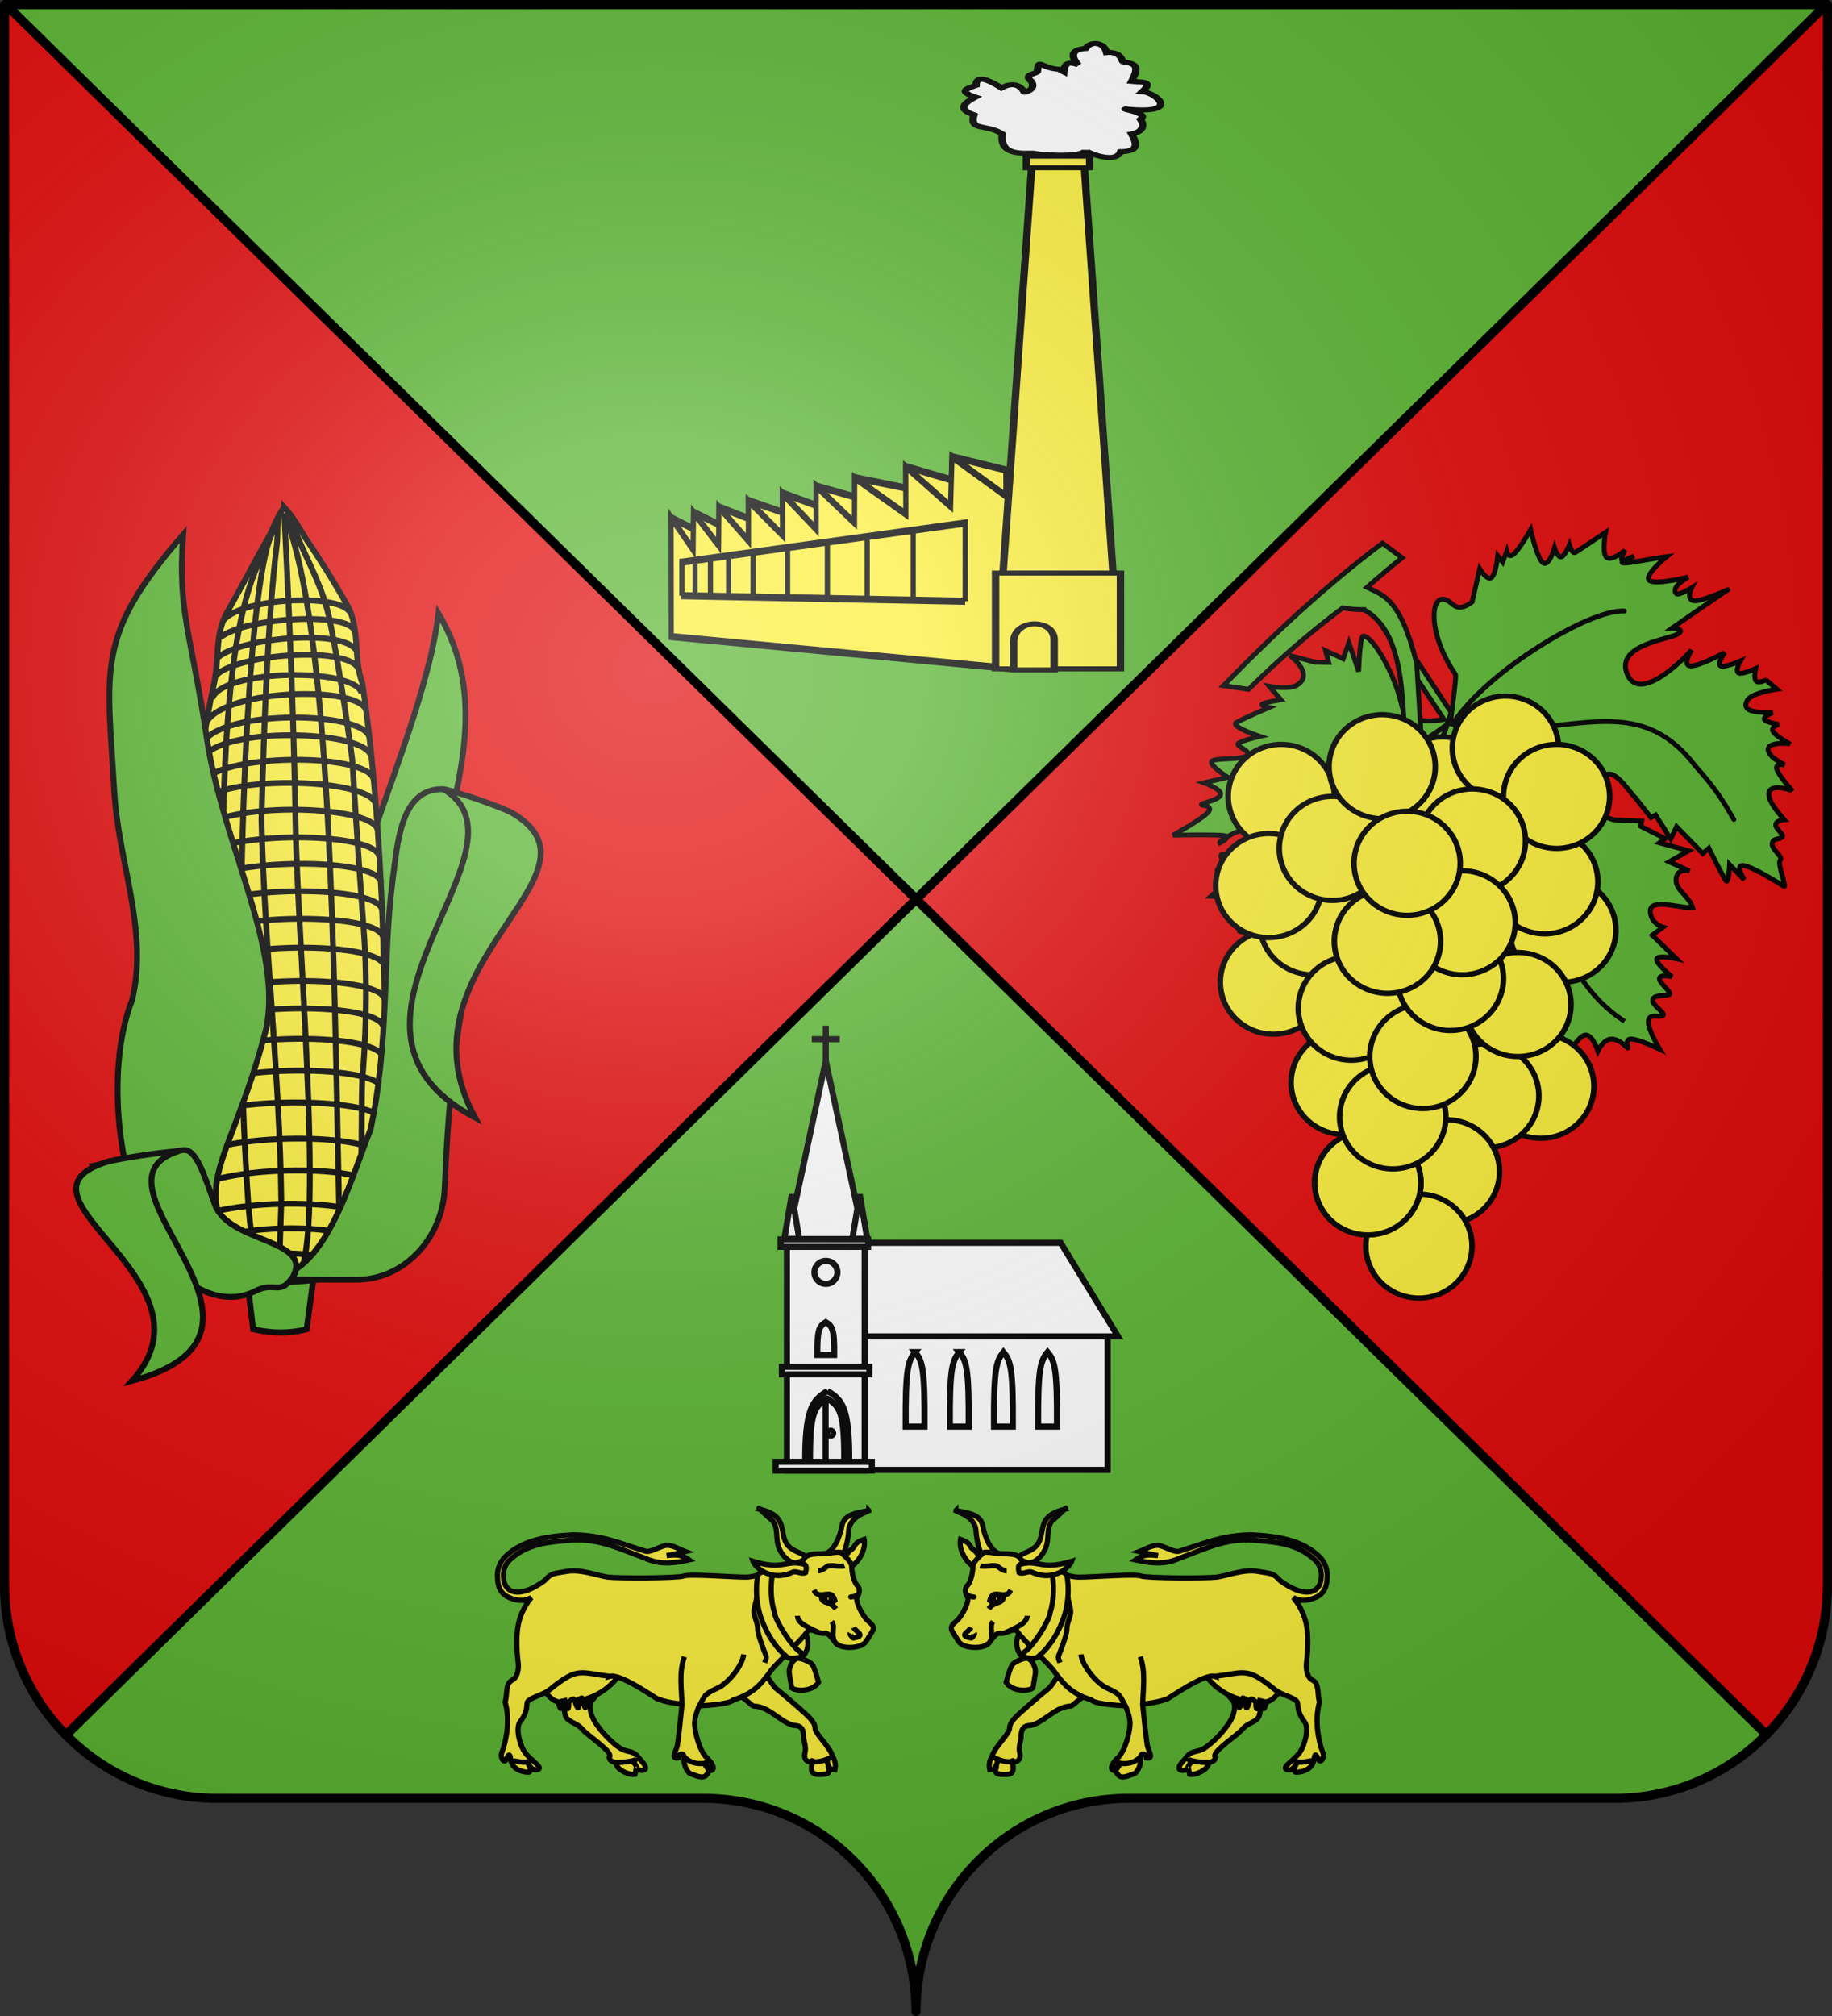 <svg xmlns="http://www.w3.org/2000/svg" xmlns:xlink="http://www.w3.org/1999/xlink" width="600" height="660" version="1.0"><rect width="100%" height="100%" fill="#333333" stroke="none"/><desc>Flag of Canton of Valais (Wallis)</desc><defs><g id="c"><path id="b" d="M0 0v1h.5z" transform="rotate(18 3.157 -.5)"/><use xlink:href="#b" width="810" height="540" transform="scale(-1 1)"/></g><g id="d"><use xlink:href="#c" width="810" height="540" transform="rotate(72)"/><use xlink:href="#c" width="810" height="540" transform="rotate(144)"/></g><radialGradient xlink:href="#a" id="e" cx="285.186" cy="200.448" r="300" fx="285.186" fy="200.448" gradientTransform="matrix(1.551 0 0 1.35 -227.894 -51.264)" gradientUnits="userSpaceOnUse"/><linearGradient id="a"><stop offset="0" style="stop-color:white;stop-opacity:.314"/><stop offset=".19" style="stop-color:white;stop-opacity:.251"/><stop offset=".6" style="stop-color:#6b6b6b;stop-opacity:.125"/><stop offset="1" style="stop-color:black;stop-opacity:.125"/></linearGradient></defs><g style="opacity:1;display:inline"><path d="M299.848 658.5c0-38.505 31.204-69.754 69.65-69.754h159.2c38.447 0 69.65-31.25 69.65-69.754V1.5h-597v517.492c0 38.504 31.204 69.754 69.65 69.754h159.2c38.447 0 69.65 31.25 69.65 69.753" style="fill:#5ab532;fill-opacity:1;fill-rule:nonzero;stroke:none;stroke-width:5;stroke-linecap:round;stroke-linejoin:round;stroke-miterlimit:4;stroke-dashoffset:0;stroke-opacity:1"/></g><g style="opacity:1;display:inline"><path d="M1.344 1.5V519c0 19.149 7.73 36.485 20.219 49.094l.125-.063 278.5-273.468L2.28 1.75c-.075-.083-.143-.167-.219-.25zm298.844 293.063 278.125 273.343c12.378-12.593 20.03-29.852 20.03-48.906V1.938l-.28.125z" style="fill:#e20909;fill-opacity:1;fill-rule:nonzero;stroke:none;stroke-width:5;stroke-linecap:round;stroke-linejoin:round;stroke-miterlimit:4;stroke-dashoffset:0;stroke-opacity:1;opacity:1;display:inline"/><g style="opacity:1;display:inline"><path d="M1072.517 803.524c25.149 20.998 40.028-35.242 38.133-58.233-.753-16.6 1.705-32.12 4.933-48.4 7.693-30.017 17.18-56.514 2.236-81.507-4.299 36.193-35.493 93.087-34.747 131.535 2.297 35.27 12.959 39.635-8.603 56.885-.794-.445 1.928-.597-1.952-.28z" style="fill:#5ab532;fill-opacity:1;fill-rule:evenodd;stroke:#000;stroke-width:1.7;stroke-linecap:butt;stroke-linejoin:miter;stroke-miterlimit:4;stroke-dasharray:none;stroke-opacity:1" transform="translate(-1111.712 -490.221)scale(1.123)"/><g style="stroke:#000;stroke-width:3.529;stroke-miterlimit:4;stroke-dasharray:none;stroke-opacity:1"><path d="M635.493-584.727c-4.861 6.358-6.405 13.073-10.503 19.938-8.464 14.783-12.58 23.477-24.102 43.783-7.702 13.573-4.493 29.896-8.159 44.317-18.622 85.221-16.682 217.59-20.01 320.118-1.068 32.897 17.36 46.966 40.799 42.689l3.21 26.545c11.057 2.543 21.855 2.74 32.33.001l3.966-29.54c20.84-2.672 38.672-22.228 40.244-45.52 6.94-102.836 1.849-235.189-10.506-316.039-5.65-14.853-.993-32.71-9.215-47.189-9.83-17.31-16.997-28.297-23.954-38.575l-.048-.072-.01-.014-.066-.098c-4.47-7.017-8.3-14.185-13.976-20.344z" style="fill:#fcef3c;fill-opacity:1;fill-rule:evenodd;stroke:#000;stroke-width:3.529;stroke-linecap:butt;stroke-linejoin:miter;stroke-miterlimit:4;stroke-dasharray:none;stroke-opacity:1" transform="translate(-250.728 482.39)scale(.541)"/><path d="M632.018-578.66c-.954 5.15-.247 10.832-1.006 16.947-5.583 44.952-7.846 113.301-9.275 166.059 1.779 77.102 11.115 153.977 12.006 231.088l-1.502 47.019" style="fill:none;fill-opacity:.75;fill-rule:evenodd;stroke:#000;stroke-width:3.529;stroke-linecap:butt;stroke-linejoin:miter;stroke-miterlimit:4;stroke-dasharray:none;stroke-opacity:1" transform="translate(-250.728 482.39)scale(.541)"/></g><g style="stroke:#000;stroke-width:3.529;stroke-miterlimit:4;stroke-dasharray:none;stroke-opacity:1"><path d="M649.499-117.298c7.342.881 19.599-27.79 19.257-43.766-3.12-145.93-4.742-350.853-33.247-419.775 0 0 5.513 101.132 6.807 185.186 1.24 80.18 20.078 277.19-1.818 278.154M629.822-573.093c-.9 1.79-3.226 7.304-4.643 12.548-13.685 50.655-20.448 246.045-12.723 376.558 1.23 20.771 3.388 67.034 13.78 65.56" style="fill:none;fill-opacity:.75;fill-rule:evenodd;stroke:#000;stroke-width:3.529;stroke-linecap:butt;stroke-linejoin:miter;stroke-miterlimit:4;stroke-dasharray:none;stroke-opacity:1" transform="translate(-250.728 482.39)scale(.541)"/><path d="M630.04-574.106c-2.048 6.094-8.48 17.852-13.754 32.387-11.235 30.961-15.712 78.577-17.356 133.535-1.986 66.346-10.705 156.085-10.705 156.085-1.698 45.52 2.607 89.024 10.504 110.292 5.198 13.998 15.003 24.175 18.504 24.759M640.001-578.927c0-1.397.495 4.836 5.055 15.563 4.803 11.297 13.777 27.578 17.594 45.166 6.596 30.395 14.01 85.784 14.01 85.784s3.48 56.893 6.982 103.286c3.501 46.393-.88 91.034-.88 91.034-1.106 32.126 1.661 66.398-7.003 94.536-2.628 8.535-9.672 23.337-18.255 25.258" style="fill:none;fill-opacity:.75;fill-rule:evenodd;stroke:#000;stroke-width:3.529;stroke-linecap:butt;stroke-linejoin:miter;stroke-miterlimit:4;stroke-dasharray:none;stroke-opacity:1" transform="translate(-250.728 482.39)scale(.541)"/><path d="M575.97-265.23c11.69-20.094 115.994-21.054 119.416-5.25" style="fill:none;fill-opacity:.75;fill-rule:evenodd;stroke:#000;stroke-width:3.529;stroke-linecap:butt;stroke-linejoin:miter;stroke-miterlimit:4;stroke-dasharray:none;stroke-opacity:1" transform="translate(-250.728 482.39)scale(.541)"/><path d="M575.97-281.86c11.69-20.096 116.773-21.055 120.195-5.25M575.97-301.993c11.69-20.095 116.617-21.054 120.039-5.25" style="fill:none;fill-opacity:.75;fill-rule:evenodd;stroke:#000;stroke-width:3.529;stroke-linecap:butt;stroke-linejoin:miter;stroke-miterlimit:4;stroke-dasharray:none;stroke-opacity:1" transform="translate(-250.728 482.39)scale(.541)"/><path d="M575.97-319.5c11.69-20.095 115.839-21.055 119.26-5.251" style="fill:none;fill-opacity:.75;fill-rule:evenodd;stroke:#000;stroke-width:3.529;stroke-linecap:butt;stroke-linejoin:miter;stroke-miterlimit:4;stroke-dasharray:none;stroke-opacity:1" transform="translate(-250.728 482.39)scale(.541)"/><path d="M575.97-336.132c11.69-20.094 115.216-21.055 118.638-5.251" style="fill:none;fill-opacity:.75;fill-rule:evenodd;stroke:#000;stroke-width:3.529;stroke-linecap:butt;stroke-linejoin:miter;stroke-miterlimit:4;stroke-dasharray:none;stroke-opacity:1" transform="translate(-250.728 482.39)scale(.541)"/><path d="M577.721-352.763c11.69-20.095 112.998-21.056 116.42-5.252" style="fill:none;fill-opacity:.75;fill-rule:evenodd;stroke:#000;stroke-width:3.529;stroke-linecap:butt;stroke-linejoin:miter;stroke-miterlimit:4;stroke-dasharray:none;stroke-opacity:1" transform="translate(-250.728 482.39)scale(.541)"/><path d="M578.597-369.394c11.689-20.095 113.264-19.998 114.506-3.574" style="fill:none;fill-opacity:.75;fill-rule:evenodd;stroke:#000;stroke-width:3.529;stroke-linecap:butt;stroke-linejoin:miter;stroke-miterlimit:4;stroke-dasharray:none;stroke-opacity:1" transform="translate(-250.728 482.39)scale(.541)"/><path d="M581.223-386.901c11.69-20.095 107.396-18.428 110.818-2.625" style="fill:none;fill-opacity:.75;fill-rule:evenodd;stroke:#000;stroke-width:3.529;stroke-linecap:butt;stroke-linejoin:miter;stroke-miterlimit:4;stroke-dasharray:none;stroke-opacity:1" transform="translate(-250.728 482.39)scale(.541)"/><path d="M581.223-403.532c11.69-20.095 106.053-17.554 109.475-1.75" style="fill:none;fill-opacity:.75;fill-rule:evenodd;stroke:#000;stroke-width:3.529;stroke-linecap:butt;stroke-linejoin:miter;stroke-miterlimit:4;stroke-dasharray:none;stroke-opacity:1" transform="translate(-250.728 482.39)scale(.541)"/><path d="M583.849-416.662c11.689-20.095 102.3-19.304 105.721-3.5" style="fill:none;fill-opacity:.75;fill-rule:evenodd;stroke:#000;stroke-width:3.529;stroke-linecap:butt;stroke-linejoin:miter;stroke-miterlimit:4;stroke-dasharray:none;stroke-opacity:1" transform="translate(-250.728 482.39)scale(.541)"/><path d="M585.6-432.418c11.689-20.095 98.992-17.555 102.414-1.751" style="fill:none;fill-opacity:.75;fill-rule:evenodd;stroke:#000;stroke-width:3.529;stroke-linecap:butt;stroke-linejoin:miter;stroke-miterlimit:4;stroke-dasharray:none;stroke-opacity:1" transform="translate(-250.728 482.39)scale(.541)"/><path d="M586.532-442.396c11.69-20.095 97.086-18.954 100.508-3.15" style="fill:none;fill-opacity:.75;fill-rule:evenodd;stroke:#000;stroke-width:3.529;stroke-linecap:butt;stroke-linejoin:miter;stroke-miterlimit:4;stroke-dasharray:none;stroke-opacity:1" transform="translate(-250.728 482.39)scale(.541)"/><path d="M588.478-454.76c11.689-20.094 93.392-22.358 96.814-6.554" style="fill:none;fill-opacity:.75;fill-rule:evenodd;stroke:#000;stroke-width:3.529;stroke-linecap:butt;stroke-linejoin:miter;stroke-miterlimit:4;stroke-dasharray:none;stroke-opacity:1" transform="translate(-250.728 482.39)scale(.541)"/><path d="M591.877-468.888c5.772-17.92 87.05-19.052 90.472-3.249" style="fill:none;fill-opacity:.75;fill-rule:evenodd;stroke:#000;stroke-width:3.529;stroke-linecap:butt;stroke-linejoin:miter;stroke-miterlimit:4;stroke-dasharray:none;stroke-opacity:1" transform="translate(-250.728 482.39)scale(.541)"/><path d="M593.73-482.41c11.683-13.712 83.665-19.206 87.087-3.402M596.918-505.932c14.8-12.316 79.168-15.76 81.174-3.498" style="fill:none;fill-opacity:.75;fill-rule:evenodd;stroke:#000;stroke-width:3.529;stroke-linecap:butt;stroke-linejoin:miter;stroke-miterlimit:4;stroke-dasharray:none;stroke-opacity:1" transform="translate(-250.728 482.39)scale(.541)"/><path d="M598.825-516.446c11.69-13.72 73.532-16.69 76.953-3.498M594.357-492.794c11.994-13.4 82.068-19.341 85.49-3.538M575.095-246.847c11.69-20.095 116.5-21.056 119.921-5.252M574.22-227.59c11.69-20.095 117.374-21.056 120.796-5.252M573.721-208.333c4.687-20.094 117.873-21.055 121.295-5.252M573.345-186.45c11.689-20.094 117.374-21.055 120.796-5.251M574.22-167.192c11.69-20.095 114.748-21.055 118.17-5.252M570.719-147.06c11.689-20.094 114.748-21.055 118.17-5.251" style="fill:none;fill-opacity:.75;fill-rule:evenodd;stroke:#000;stroke-width:3.529;stroke-linecap:butt;stroke-linejoin:miter;stroke-miterlimit:4;stroke-dasharray:none;stroke-opacity:1" transform="translate(-250.728 482.39)scale(.541)"/><path d="M576.846-132.178c11.69-20.095 103.369-21.056 106.79-5.252" style="fill:none;fill-opacity:.75;fill-rule:evenodd;stroke:#000;stroke-width:3.529;stroke-linecap:butt;stroke-linejoin:miter;stroke-miterlimit:4;stroke-dasharray:none;stroke-opacity:1" transform="translate(-250.728 482.39)scale(.541)"/><path d="M590.719-120.921c11.689-20.095 94.748-13.056 98.17 2.748" style="fill:none;fill-opacity:.75;fill-rule:evenodd;stroke:#000;stroke-width:3.529;stroke-linecap:butt;stroke-linejoin:miter;stroke-miterlimit:4;stroke-dasharray:none;stroke-opacity:1" transform="translate(-250.728 482.39)scale(.541)"/></g><g style="fill:#5ab532;fill-opacity:1;stroke:#000;stroke-width:3.529;stroke-miterlimit:4;stroke-dasharray:none;stroke-opacity:1"><path d="M625.865-118.173c33.838-.79 48.575-56.073 61.89-90.005 11.438-52.853 7.327-103.707 13.244-149.699 3.076-22.068 4.288-56.28 30.084-56.257 30.6 8.18 72.932 38.687 30.794 10.958-18.438-12.133 1.83 31.03.806 50.861-24.419 55.238-28.568 145.03-29.998 179.647-1.229 29.762-23.828 54.79-52.176 55.392-18.227-.01-36.443.218-54.644-.897z" style="fill:#5ab532;fill-opacity:1;fill-rule:evenodd;stroke:#000;stroke-width:3.529;stroke-linecap:butt;stroke-linejoin:miter;stroke-miterlimit:4;stroke-dasharray:none;stroke-opacity:1" transform="translate(-250.728 482.39)scale(.541)"/><path d="M773.1-399.957c64.557 37.476-72.338 91.936-22.062 184.622-105.564-55.325 40.954-163.616-19.343-198.86 10.957 2.359 34.203 10.653 41.406 14.238z" style="fill:#5ab532;fill-opacity:1;fill-rule:evenodd;stroke:#000;stroke-width:3.529;stroke-linecap:butt;stroke-linejoin:miter;stroke-miterlimit:4;stroke-dasharray:none;stroke-opacity:1" transform="translate(-250.728 482.39)scale(.541)"/></g><path d="M1067.272 808.637c-35.869 19.94-51.17-49.358-38.78-80.597 4.82-20.25-3.988-39.975-5.203-60.712-2.157-36.786-5.424-45.506 20.06-74.937-1.612 22.951 2.252 28.093 6.893 59.255 4.568 30.674 22.246 61.483 17.318 84.865-11.097 42.86-25.24 45.73-2.755 72.012 1.081-.36-2.232-1.186 2.467.114z" style="fill:#5ab532;fill-opacity:1;fill-rule:evenodd;stroke:#000;stroke-width:1.7;stroke-linecap:butt;stroke-linejoin:miter;stroke-miterlimit:4;stroke-dasharray:none;stroke-opacity:1" transform="translate(-1111.712 -490.221)scale(1.123)"/><g style="fill:#5ab532;fill-opacity:1;stroke:#000;stroke-width:3.529;stroke-miterlimit:4;stroke-dasharray:none;stroke-opacity:1"><path d="m613.518-113.882 3.21 26.545c11.057 2.543 21.855 2.74 32.33.001l3.966-29.54z" style="fill:#5ab532;fill-opacity:1;fill-rule:evenodd;stroke:#000;stroke-width:3.529;stroke-linecap:butt;stroke-linejoin:miter;stroke-miterlimit:4;stroke-dasharray:none;stroke-opacity:1" transform="translate(-250.728 482.39)scale(.541)"/></g><path d="M1075.448 808.603c5.674-10.886-18.685-9.708-22.793-20.837-3.268-8.853-5.533-16.903-9.673-15.914l-25.691 4.487c9.332 10.537 17.089 21.55 21.08 27.265 5.872 8.408 16.79 13.968 25.878 9.369 5.77-3.072 7.338 1.563 11.2-4.37z" style="fill:#5ab532;fill-opacity:1;fill-rule:evenodd;stroke:#000;stroke-width:1.7;stroke-linecap:butt;stroke-linejoin:miter;stroke-miterlimit:4;stroke-dasharray:none;stroke-opacity:1" transform="translate(-1111.712 -490.221)scale(1.123)"/><path d="M1021.409 775.155c-32.645 9.98 33.775 34.514 7.02 63.952 53.258-14.286-16.783-57.607 13.713-67.01-5.457.329-17.103 2.148-20.733 3.058z" style="fill:#5ab532;fill-opacity:1;fill-rule:evenodd;stroke:#000;stroke-width:1.7;stroke-linecap:butt;stroke-linejoin:miter;stroke-miterlimit:4;stroke-dasharray:none;stroke-opacity:1" transform="translate(-1111.712 -490.221)scale(1.123)"/></g><path d="m454.751 218.41 25.19 28.015s-.205-11.597-.557-11.978c-10.983-11.875-11.474-24.275-6.136-22.388 2.294.544 3.493 3.656 7.856-.643l.79-10.495s2.774 3.345 4.005 2.14.92-6.962.92-6.962l1.809 1.69.727-3.38s.825 2.232 2.411.278 3.934-8.093 3.934-8.093 3.239 8.433 5.28 9.549c2.043 1.116 2.889-5.086 2.889-5.086s1.343 2.837 2.446 2.434c1.103-.404 1.967-4.047 1.967-4.047s1.263 2.744 2.128 2.061c.864-.682 8.38-7.551 8.38-7.551s-.27 6.45 1.436 7.596c1.707 1.147 5.391-3.009 5.391-3.009s-1.258 2.865-.51 3.21 3.503-1.83 3.503-1.83-8.087 4.513.683 1.643 9.36-3.025 9.36-3.025-6.174 6.745-4.308 8.078 11.773-2.746 11.773-2.746-5.104 3.873-2.786 5.628c.709.536 4.368-2.512 4.368-2.512s-1.31 4.073 1.468 3.829 10.942-5.832 9.645-4.808c-1.296 1.023-15.307 14.266-15.307 14.266s4.606-.56 2.026 1.519c-2.756 2.22-18.528 6.178-13.64 14.509 5.472 9.323 18.353-9.525 18.646-10.355 0 0-2.245 5.202.332 5.039s9.974-5.692 9.974-5.692-1.978 3.822-.681 4.279 5.869-2.45 5.869-2.45-1.29 3.356-.033 3.767c1.257.41 5.061-2.125 5.061-2.125s-.255 3.085.718 3.798 3.174-.946 3.174-.946l-.216.17 3.788 2.31s-6.912 2.005-8.436 4.455c-2.172 4.713 4.859 3.317 8.211 2.893 0 0-3.128 1.846-2.115 2.605 1.013.76 4.607.728 4.607.728s-2.624 1.059-1.523 2.45c1.1 1.391 5.927 3.115 5.927 3.115-.765-.367-10.273.559-5.083 4.636.974.766 4.221 1.969 4.221 1.969s-3.083-.217-2.16 1.705c.921 1.923 5.848 5.984 5.848 5.984-.517-.457-10.337-2.019-6.153 4.233 1.225 1.83 4.893 4.867 4.893 4.867s-2.391.485-2.377 1.877 3.516 2.836 2.436 3.69c-1.08.852-2.795.647-2.65 2.403.146 1.755 4.153 3.58 3.232 4.62-.92 1.038 3.416 8.215 2.346 7.812s-10.154-4.455-13.265-4.493.82 4.34.82 4.34l-5.222-3.983s.593 5.768-.26 5.194-6.84-9.254-6.84-9.254l-1.626 1.907-9.273-7.021-1.216 4.077-5.735-6.696-1.297 1.023-5.587-5.254c-2.366-1.605-8.572-9.327-10.978-4.784-4.192.18-6.596 6.429-3.807 9.262 2.076 2.11 9.032 3.182 9.032 3.182l8.645-.901-.068 1.612 8.078 2.665-1.57 1.55 9.272 1.1-5.402 4.264 6.689 1.89s-3.417-.55-3.776 2.358c-.49 3.973 4.796 5.177 6.362 8.696-3.85 1.003-15.926-1.68-12.114 4.886 1.23 2.116 3.948 2.495 3.948 2.495l-2.922 2.93 8.477 6.092s-5.885-.421-6.018 1.009 5.485 4.712 5.485 4.712-3.78-.29-3.765 1.101 4.688 3.782 3.823 4.465-4.632.617-4.902 2.31c-.27 1.695 4.904 3.612 3.824 4.465s-4.303-.267-4.151 2.342c.151 2.608 4.757 8.092 4.757 8.092s-6.66-2.069-9.158-1.812.024 3.41-.83 2.837c-.853-.574-3.344-2.426-5.562-1.844s-3.31 4.171-3.31 4.171-2.333-4.627-4.414-4.31c-2.082.32-3.912 5.583-3.912 5.583s-2.768-3.972-4.415-4.31c-1.646-.336-2.171 2.962-2.171 2.962s-2.775-4.825-4.893-4.867c-2.119-.042-3.582 4.698-3.582 4.698s-1.14-5.104-2.79-6.216c-5.792-3.91-5.865 7.529-5.753 7.66 0 0-4.06-8.019-5.975-9.937-1.914-1.918-.542 3.702-1.683 2.264-1.14-1.438-2.099-7.36-2.88-8.015-5.13-4.297-9.407 12.698-9.233 12.9 0 0-3.099-6.049-5.087-7.207-1.988-1.159-2.866 2.574-2.866 2.574s-.024-4.891-1.025-5.426-3.366 4.527-2.98 3.287.775-5.756.385-7.163c-.39-1.406-3.15 4.358-1.945 1.536l6.979-18.916c.593-5.006 1.424-13.448-3.053-14.136-10.975-1.687-11.342 10.007-5.482 16.799l2.157 8.92-1.819 5.488s-1.47-2.035-2.036-.263c-.565 1.771-.225 7.349-.225 7.349s-3.573-2.48-3.8-1.054-.845 7.682-2.226 9.24c-1.382 1.559-2.914-4.247-3.3-3.007-.387 1.24-3.07 7.412-3.07 7.412s-1.662-6.17-3.367-1.395-4.468 7.892-4.468 7.892.138-5.02-.957-7.038c-1.096-2.02-3.425-1.038-3.425-1.038s.991-4.446-.434-5.582c-1.425-1.135-5.266 1.04-5.266 1.04s1.451-4.965.055-6.279c-1.397-1.313-5.824 3.35-5.642 1.024s2.81-6.973.509-9.131-10.579 1.18-9.715.498 1.456-2.318 1.103-3.365c-.353-1.046-3.379-.139-2.515-.82.865-.683 3.663-1.645 3.242-2.56-.422-.914-4.926-1.1-4.926-1.1s4.324-3.725 2.137-5.116c-2.188-1.39-10.887-.447-10.887-.447s3.673-4.38 3.866-6.482c.193-2.1-3.96-1.24-3.095-1.922l3.025-2.388s-3.902-1.596-2.23-2.604c4.052.609 24.029-6.89 19.726-12.174-3.627-4.454-22.138 7.666-21.092 8.888 0 0 3.4-2.373 1.148-2.466-2.253-.092-15.845 2.22-15.845 2.22s7.83-5.87 9.677-8.575c1.848-2.705-3.151-1.565-2.287-2.247.865-.683 5.411-2.246 5.345-3.908-.066-1.663-5.609-2.743-5.609-2.743l7.052-2.761s-7.053-3.162-5.54-4.356 8.502-1.49 10.327-3.164-4.54-2.34-3.027-3.535c1.513-1.194 6.142-2.977 6.142-2.977s-9.75-1.657-7.805-3.193c1.945-1.535 9.28-6.079 9.28-6.079s-3.003-.123-2.138-.806c.864-.682 5.437-2.11 5.437-2.11l-4.154-3.58s6.404.21 8.6-1.8c4.624-4.233-3.734-8.588-3.734-8.588l7.986.867 4.242-.544-1.525-3.472 5.78 1.673 1.01-5.163 4.33 8.354s-1.336-10.832-.235-11.051c2.832-.565 11.46 10.088 14.964 19.453 2.468 6.596 13.606 2.354 13.606 2.354l-25.078-27.693" style="fill:#5ab532;fill-opacity:1;fill-rule:evenodd;stroke:#000;stroke-width:1.508;stroke-linecap:butt;stroke-linejoin:miter;stroke-miterlimit:4;stroke-dasharray:none;stroke-opacity:1;display:inline" transform="rotate(8.546 671.953 33.697)scale(1.057)"/><g style="fill:none;fill-opacity:1;stroke:#000;stroke-width:.991;stroke-linecap:round;stroke-miterlimit:4;stroke-dasharray:none;stroke-opacity:1"><path d="m823.5 359-.25-.5c3.823 7.39 3.537 16.009 2 23.75-3.095 15.594-4.637 30.587-4 46.25 17.365-15.279 31.48-10.058 38.5-16.25 6.708-5.916 12.04-13.09 14.25-19" style="fill:none;fill-opacity:1;fill-rule:evenodd;stroke:#000;stroke-width:.991;stroke-linecap:round;stroke-linejoin:miter;stroke-miterlimit:4;stroke-dasharray:none;stroke-opacity:1" transform="matrix(-1.377 .771 -.858 -1.399 1973.274 201.18)"/><path d="M822.25 427.75C805.49 412.69 785.198 417.046 783 396c-1.205-6.077-1.095-9.522-1-13M821 427.25c-11.489 5.633-36.334 6.472-42.25 2.75M822.5 427.5c6.914-.748 13.286-1.135 16.25.75 12.541 5.21 23.661 6.477 26 6.5" style="fill:none;fill-opacity:1;fill-rule:evenodd;stroke:#000;stroke-width:.991;stroke-linecap:round;stroke-linejoin:miter;stroke-miterlimit:4;stroke-dasharray:none;stroke-opacity:1" transform="matrix(-1.377 .771 -.858 -1.399 1973.274 201.18)"/></g><path d="M434.584 203.999c-3.978 0-6.465-.576-6.465-.576-10.285 7.665-19.997 16.175-29.23 25.254l-7.763-1.142c19.267-19.83 35.592-33.932 49.262-44.14l6.088 4.535c-3.303 2.634-6.885 5.645-10.898 9.16 4.972 2.38 10.442 3.445 15.415 23.605l1.989 32.24h-4.973c-1.935-15.414.928-41.343-13.425-48.936z" style="fill:#5ab532;fill-opacity:1;fill-rule:evenodd;stroke:#000;stroke-width:1.513;stroke-linecap:butt;stroke-linejoin:miter;stroke-miterlimit:4;stroke-dasharray:none;stroke-opacity:1" transform="translate(-12.713 -16.035)scale(1.057)"/><path d="M783.942 599.635a19.092 19.799 0 1 1 .031.01" style="opacity:1;fill:#fcef3c;fill-opacity:1;fill-rule:evenodd;stroke:#000;stroke-width:2;stroke-linecap:round;stroke-linejoin:round;stroke-miterlimit:4;stroke-dasharray:none;stroke-dashoffset:0;stroke-opacity:1" transform="matrix(.911 0 0 .86 -207.515 -194.904)"/><path d="M783.942 599.635a19.092 19.799 0 1 1 .031.01" style="opacity:1;fill:#fcef3c;fill-opacity:1;fill-rule:evenodd;stroke:#000;stroke-width:2;stroke-linecap:round;stroke-linejoin:round;stroke-miterlimit:4;stroke-dasharray:none;stroke-dashoffset:0;stroke-opacity:1" transform="matrix(.911 0 0 .86 -213.422 -210.72)"/><path d="M783.942 599.635a19.092 19.799 0 1 1 .031.01" style="opacity:1;fill:#fcef3c;fill-opacity:1;fill-rule:evenodd;stroke:#000;stroke-width:2;stroke-linecap:round;stroke-linejoin:round;stroke-miterlimit:4;stroke-dasharray:none;stroke-dashoffset:0;stroke-opacity:1" transform="matrix(.911 0 0 .86 -246.912 -241.134)"/><path d="M783.942 599.635a19.092 19.799 0 1 1 .031.01" style="opacity:1;fill:#fcef3c;fill-opacity:1;fill-rule:evenodd;stroke:#000;stroke-width:2;stroke-linecap:round;stroke-linejoin:round;stroke-miterlimit:4;stroke-dasharray:none;stroke-dashoffset:0;stroke-opacity:1" transform="matrix(.911 0 0 .86 -299.722 -238.7)"/><path d="M783.942 599.635a19.092 19.799 0 1 1 .031.01" style="opacity:1;fill:#fcef3c;fill-opacity:1;fill-rule:evenodd;stroke:#000;stroke-width:2;stroke-linecap:round;stroke-linejoin:round;stroke-miterlimit:4;stroke-dasharray:none;stroke-dashoffset:0;stroke-opacity:1" transform="matrix(.911 0 0 .86 -226.303 -254.517)"/><path d="M783.942 599.635a19.092 19.799 0 1 1 .031.01" style="opacity:1;fill:#fcef3c;fill-opacity:1;fill-rule:evenodd;stroke:#000;stroke-width:2;stroke-linecap:round;stroke-linejoin:round;stroke-miterlimit:4;stroke-dasharray:none;stroke-dashoffset:0;stroke-opacity:1" transform="matrix(.911 0 0 .86 -209.558 -238.7)"/><path d="M783.942 599.635a19.092 19.799 0 1 1 .031.01" style="opacity:1;fill:#fcef3c;fill-opacity:1;fill-rule:evenodd;stroke:#000;stroke-width:2;stroke-linecap:round;stroke-linejoin:round;stroke-miterlimit:4;stroke-dasharray:none;stroke-dashoffset:0;stroke-opacity:1" transform="matrix(.911 0 0 .86 -302.298 -177.871)"/><path d="M783.942 599.635a19.092 19.799 0 1 1 .031.01" style="opacity:1;fill:#fcef3c;fill-opacity:1;fill-rule:evenodd;stroke:#000;stroke-width:2;stroke-linecap:round;stroke-linejoin:round;stroke-miterlimit:4;stroke-dasharray:none;stroke-dashoffset:0;stroke-opacity:1" transform="matrix(.911 0 0 .86 -289.418 -197.337)"/><path d="M783.942 599.635a19.092 19.799 0 1 1 .031.01" style="opacity:1;fill:#fcef3c;fill-opacity:1;fill-rule:evenodd;stroke:#000;stroke-width:2;stroke-linecap:round;stroke-linejoin:round;stroke-miterlimit:4;stroke-dasharray:none;stroke-dashoffset:0;stroke-opacity:1" transform="matrix(.911 0 0 .86 -303.807 -209.503)"/><path d="M783.942 599.635a19.092 19.799 0 1 1 .031.01" style="opacity:1;fill:#fcef3c;fill-opacity:1;fill-rule:evenodd;stroke:#000;stroke-width:2;stroke-linecap:round;stroke-linejoin:round;stroke-miterlimit:4;stroke-dasharray:none;stroke-dashoffset:0;stroke-opacity:1" transform="matrix(.911 0 0 .86 -237.14 -224.102)"/><path d="M783.942 599.635a19.092 19.799 0 1 1 .031.01" style="opacity:1;fill:#fcef3c;fill-opacity:1;fill-rule:evenodd;stroke:#000;stroke-width:2;stroke-linecap:round;stroke-linejoin:round;stroke-miterlimit:4;stroke-dasharray:none;stroke-dashoffset:0;stroke-opacity:1" transform="matrix(.911 0 0 .86 -282.977 -221.669)"/><path d="M783.942 599.635a19.092 19.799 0 1 1 .031.01" style="opacity:1;fill:#fcef3c;fill-opacity:1;fill-rule:evenodd;stroke:#000;stroke-width:2;stroke-linecap:round;stroke-linejoin:round;stroke-miterlimit:4;stroke-dasharray:none;stroke-dashoffset:0;stroke-opacity:1" transform="matrix(.911 0 0 .86 -266.675 -248.434)"/><path d="M783.942 599.635a19.092 19.799 0 1 1 .031.01" style="opacity:1;fill:#fcef3c;fill-opacity:1;fill-rule:evenodd;stroke:#000;stroke-width:2;stroke-linecap:round;stroke-linejoin:round;stroke-miterlimit:4;stroke-dasharray:none;stroke-dashoffset:0;stroke-opacity:1" transform="matrix(.911 0 0 .86 -214.71 -143.807)"/><path d="M783.942 599.635a19.092 19.799 0 1 1 .031.01" style="opacity:1;fill:#fcef3c;fill-opacity:1;fill-rule:evenodd;stroke:#000;stroke-width:2;stroke-linecap:round;stroke-linejoin:round;stroke-miterlimit:4;stroke-dasharray:none;stroke-dashoffset:0;stroke-opacity:1" transform="matrix(.911 0 0 .86 -232.743 -140.66)"/><path d="M783.942 599.635a19.092 19.799 0 1 1 .031.01" style="opacity:1;fill:#fcef3c;fill-opacity:1;fill-rule:evenodd;stroke:#000;stroke-width:2;stroke-linecap:round;stroke-linejoin:round;stroke-miterlimit:4;stroke-dasharray:none;stroke-dashoffset:0;stroke-opacity:1" transform="matrix(.911 0 0 .86 -222.218 -170.572)"/><path d="M783.942 599.635a19.092 19.799 0 1 1 .031.01" style="opacity:1;fill:#fcef3c;fill-opacity:1;fill-rule:evenodd;stroke:#000;stroke-width:2;stroke-linecap:round;stroke-linejoin:round;stroke-miterlimit:4;stroke-dasharray:none;stroke-dashoffset:0;stroke-opacity:1" transform="matrix(.911 0 0 .86 -279.113 -145.023)"/><path d="M783.942 599.635a19.092 19.799 0 1 1 .031.01" style="opacity:1;fill:#fcef3c;fill-opacity:1;fill-rule:evenodd;stroke:#000;stroke-width:2;stroke-linecap:round;stroke-linejoin:round;stroke-miterlimit:4;stroke-dasharray:none;stroke-dashoffset:0;stroke-opacity:1" transform="matrix(.911 0 0 .86 -276.758 -169.355)"/><path d="M783.942 599.635a19.092 19.799 0 1 1 .031.01" style="opacity:1;fill:#fcef3c;fill-opacity:1;fill-rule:evenodd;stroke:#000;stroke-width:2;stroke-linecap:round;stroke-linejoin:round;stroke-miterlimit:4;stroke-dasharray:none;stroke-dashoffset:0;stroke-opacity:1" transform="matrix(.911 0 0 .86 -245.624 -115.825)"/><path d="M783.942 599.635a19.092 19.799 0 1 1 .031.01" style="opacity:1;fill:#fcef3c;fill-opacity:1;fill-rule:evenodd;stroke:#000;stroke-width:2;stroke-linecap:round;stroke-linejoin:round;stroke-miterlimit:4;stroke-dasharray:none;stroke-dashoffset:0;stroke-opacity:1" transform="matrix(.911 0 0 .86 -254.64 -91.493)"/><path d="M783.942 599.635a19.092 19.799 0 1 1 .031.01" style="opacity:1;fill:#fcef3c;fill-opacity:1;fill-rule:evenodd;stroke:#000;stroke-width:2;stroke-linecap:round;stroke-linejoin:round;stroke-miterlimit:4;stroke-dasharray:none;stroke-dashoffset:0;stroke-opacity:1" transform="matrix(.911 0 0 .86 -271.385 -112.175)"/><path d="M783.942 599.635a19.092 19.799 0 1 1 .031.01" style="opacity:1;fill:#fcef3c;fill-opacity:1;fill-rule:evenodd;stroke:#000;stroke-width:2;stroke-linecap:round;stroke-linejoin:round;stroke-miterlimit:4;stroke-dasharray:none;stroke-dashoffset:0;stroke-opacity:1" transform="matrix(.911 0 0 .86 -271.385 -112.175)"/><path d="M783.942 599.635a19.092 19.799 0 1 1 .031.01" style="opacity:1;fill:#fcef3c;fill-opacity:1;fill-rule:evenodd;stroke:#000;stroke-width:2;stroke-linecap:round;stroke-linejoin:round;stroke-miterlimit:4;stroke-dasharray:none;stroke-dashoffset:0;stroke-opacity:1" transform="matrix(.911 0 0 .86 -263.215 -133.779)"/><path d="M783.942 599.635a19.092 19.799 0 1 1 .031.01" style="opacity:1;fill:#fcef3c;fill-opacity:1;fill-rule:evenodd;stroke:#000;stroke-width:2;stroke-linecap:round;stroke-linejoin:round;stroke-miterlimit:4;stroke-dasharray:none;stroke-dashoffset:0;stroke-opacity:1" transform="matrix(.911 0 0 .86 -253.352 -153.54)"/><path d="M783.942 599.635a19.092 19.799 0 1 1 .031.01" style="opacity:1;fill:#fcef3c;fill-opacity:1;fill-rule:evenodd;stroke:#000;stroke-width:2;stroke-linecap:round;stroke-linejoin:round;stroke-miterlimit:4;stroke-dasharray:none;stroke-dashoffset:0;stroke-opacity:1" transform="matrix(.911 0 0 .86 -244.336 -179.088)"/><path d="M783.942 599.635a19.092 19.799 0 1 1 .031.01" style="opacity:1;fill:#fcef3c;fill-opacity:1;fill-rule:evenodd;stroke:#000;stroke-width:2;stroke-linecap:round;stroke-linejoin:round;stroke-miterlimit:4;stroke-dasharray:none;stroke-dashoffset:0;stroke-opacity:1" transform="matrix(.911 0 0 .86 -240.471 -197.337)"/><path d="M783.942 599.635a19.092 19.799 0 1 1 .031.01" style="opacity:1;fill:#fcef3c;fill-opacity:1;fill-rule:evenodd;stroke:#000;stroke-width:2;stroke-linecap:round;stroke-linejoin:round;stroke-miterlimit:4;stroke-dasharray:none;stroke-dashoffset:0;stroke-opacity:1" transform="matrix(.911 0 0 .86 -264.945 -191.254)"/><path d="M783.942 599.635a19.092 19.799 0 1 1 .031.01" style="opacity:1;fill:#fcef3c;fill-opacity:1;fill-rule:evenodd;stroke:#000;stroke-width:2;stroke-linecap:round;stroke-linejoin:round;stroke-miterlimit:4;stroke-dasharray:none;stroke-dashoffset:0;stroke-opacity:1" transform="matrix(.911 0 0 .86 -258.504 -216.802)"/><g style="stroke-width:2.284;stroke-miterlimit:4;stroke-dasharray:none;stroke:#000;stroke-opacity:1"><g style="fill:#fcef3c;fill-opacity:1;stroke-width:6.954;stroke-miterlimit:4;stroke-dasharray:none;stroke:#000;stroke-opacity:1"><path d="M434.92 223.766c-3.14 10.986-14.616 39.945-16.185 52.5-1.57 12.555-14.72 11.03-23.411 21.361-8.605 10.228-43.262 30.969-36.045 38.185-1.195 5.534-5.281 4.55-8.408 6.939-.547.417-.946 1.04-1.138 1.958-1.638 7.832-18.048 15.048-25.11 13.478l-1.57-7.201c-5.098 1.826-9.974 3.209-12.555 0-.784-5.493 4.708-9.416 10.986-17.263 6.277-7.847 14.124-4.708 23.54-10.986 9.416-6.277 22.671-18.832 32.088-32.957 9.416-14.124 9.416-26.679 4.708-31.387s-14.564-19.053-14.564-19.053-19.306-14.515-23.077-17.743" style="opacity:1;fill:#fcef3c;fill-opacity:1;fill-rule:evenodd;stroke:#000;stroke-width:6.954;stroke-linecap:butt;stroke-linejoin:miter;stroke-miterlimit:4;stroke-dasharray:none;stroke-opacity:1" transform="matrix(.244 0 0 .244 310.422 493.492)"/><path d="M329.477 195.63c3.781 8.043 17.23 47.128 59.204 60.765.998 10.576 2.63 20.458 6.658.222.388-2.658 2.16.886 4.47.353 1.648.53-2.19 25.844 6.15 1.312 1.326-3.847 7.232 2.44 7.56 3.491-.081 12.079 1.86 10.445 5.077-2.37 1.158.322 2.413.58 3.658.78.937 19.28 4.143 4.606 6.034.568 12.526-1.97 30.343-31.365 27.645-31.11M96.444 196.247c-4.193-6.311-4.779-14.914-2.879-22.072 2.303-4.604.017-6.323 5.758-2.878 4.499 3.121 6.715 8.175 10.556 11.995 4.538 9.102-5.016 9.37-10.556 12.955-.689.517-2.079-.32-2.879 0z" style="fill:#fcef3c;fill-opacity:1;fill-rule:evenodd;stroke:#000;stroke-width:6.954;stroke-linecap:butt;stroke-linejoin:miter;stroke-miterlimit:4;stroke-dasharray:none;stroke-opacity:1" transform="matrix(.244 0 0 .244 310.422 493.492)"/><path d="M192.585 252.455c-6.63-5.817-23.611 12.904-26.79 14.06-22.032.582-35.593 21.63-54.608 26.054-10.985 0-12.905 6.627-12.905 16.044 0 4.709-4.068 12.691-1.626 21.638 2.01 7.363-3.958 13.095-8.62 10.155-6.277-4.709 8.982 18.732-10.636 17.947-10.985 0-14.54-1.09-13.017-7.367l-8.124.785c-1.57-7.847 0-11.77 3.139-18.048 4.708-14.124 23.54-29.818 23.54-37.665s8.677-15.694 21.232-26.68c9.944-8.7 22.31-19.394 31.884-26.984 2.514-1.994 15.492-22.42 17.777-23.726" style="opacity:1;fill:#fcef3c;fill-opacity:1;fill-rule:evenodd;stroke:#000;stroke-width:6.954;stroke-linecap:butt;stroke-linejoin:miter;stroke-miterlimit:4;stroke-dasharray:none;stroke-opacity:1" transform="matrix(.244 0 0 .244 310.422 493.492)"/><path d="M10.747 4.154c14.8 3.136 33.196 4.575 36.096 20.401C49.44 38.737 56.82 59.788 72.173 63.4c10.5 2.47-15.84-2.991-22.231.52-7.407 4.07-11.868-25.244-12.076-31.518-.726-21.9-28.688-26.679-27.119-28.248zM35.637 57.552c-8.586-4.748-2.18-9.106-18.702-14.604-2.312 11.785 5.207 28.898 18.182 36.886 8.558 5.267 7.718-12.555 7.718-14.125z" style="fill:#fcef3c;fill-opacity:1;fill-rule:evenodd;stroke:#000;stroke-width:6.954;stroke-linecap:butt;stroke-linejoin:miter;stroke-miterlimit:4;stroke-dasharray:none;stroke-opacity:1" transform="matrix(.244 0 0 .244 310.422 493.492)"/><path d="M358.54 226.695c-13.086-4.138-55.889 25.42-63.736 30.128-17.826 6.796-37.649 7.322-56.497 9.417 0 0-40.804-1.57-45.512-7.847-28.131-8.867-38.003-21.955-51.79-40.804-4.708-6.278-42.373-42.373-47.081-50.22s-15.694 3.139-23.54 1.57c-7.848-1.57-12.556 14.124-21.972 17.262-9.416 3.14-21.971 1.57-28.249-1.569s-6.9-7.387-12.555-15.694c-4.272-6.277-4.568-9.416 3.139-15.693 8.775-7.147 18.833-28.25 15.694-32.958s-4.708-10.985 0-15.693 7.257-18.833 7.257-25.11S43.1 65.07 47.802 60.91c2.513-2.222 13.764.828 24.646 1.17 9.202.289 17.044.29 21.476 3.278 8.332 5.619 62.775 28.249 81.608 28.249 18.832 0 75.838-4.708 83.685-1.57 7.847 3.14 88.946 3.14 101.501 1.57s36.096-10.985 54.929-7.847c18.832 3.14 21.348 2.393 30.337 12.465 33.348 24.642 55.515 17.966 55.366-6.963-.041-5.231-.946-12.7-7.58-19.683-20.959-20.603-47.182-24.704-75.087-26.784-41.788-5.587-72.05 10.433-107.191 23.243-17.355 7.795-33.555 8.386-59.826 2.454 10.985-7.846 19.098-7.056 30.434-5.837-16.61-3.346.38.588-25.28-5.34 10.386-3.994 20.092-10.586 28.756-7.764 11.032 3.592 19.211 9.032 25.225 7.17 35.49-10.986 57.442-21.419 96.362-21.945 32.8 1.49 69.831 6.281 93.512 31.278 5.535 6.823 8.496 14.52 8.596 22.708.17 14.153-3.23 24.768-15.622 30.117-8.448 3.647-18.868 6.388-29.968.094 0 0 12.986 14.036 17.45 35.638s.404 50.769.404 50.769c-1.291 9.026.608 20.7 7.872 24.332 9.416 4.709 6.278 17.264 9.416 29.819-6.35 22.245-2.296 50.003 4.896 68.519 2.124 7.11-4.757 15.304-7.11 6.256-3.14-6.277-4.063-5.723-5.633 3.693-1.569 9.417-11.817 15.14-22.986 15.326-4.457.618-3.198-7.469 1.285-13.274-3.871 5.65-7.22 12.518-14.78 9.561-6.46-3.23 9.802-11.613 17.65-22.598 7.846-10.986 12.904-33.567 6.626-41.414s-9.066-16.303-9.066-24.15-20.932-10.856-30.348-18.703c-38.353-31.119-40.087-23.04-80.818-18.053z" style="fill:#fcef3c;fill-opacity:1;fill-rule:evenodd;stroke:#000;stroke-width:6.954;stroke-linecap:butt;stroke-linejoin:miter;stroke-miterlimit:4;stroke-dasharray:none;stroke-opacity:1" transform="matrix(.244 0 0 .244 310.422 493.492)"/><path d="M161.316 119.642c0 7.386 5.075 16.622 3.23 24.001s-4.677 12.502-4.706 20.15c-.026 7.031-8.42 28.433-11.14 35.327-1.142 2.896.846 6.194 1.743 9.175M106.479 145.398c0 9.88-13.932 15.369-26.092 21.446M84.308 110.851c-1.993 3.986-1.568 3.862-3.877 5.105-9.267 4.99-20.052-6.644-24.15 9.096 2.712 2.842 12.82 5.165 17.297-1.386 1.069-1.563.137-5.792 4.705-6.562" style="fill:#fcef3c;fill-opacity:1;fill-rule:evenodd;stroke:#000;stroke-width:6.954;stroke-linecap:butt;stroke-linejoin:miter;stroke-miterlimit:4;stroke-dasharray:none;stroke-opacity:1" transform="matrix(.244 0 0 .244 310.422 493.492)"/><path d="M72.063 125.236c-8.157 4.249-13.062 4.79-17.108 10.98" style="fill:#fcef3c;fill-opacity:1;fill-rule:evenodd;stroke:#000;stroke-width:6.954;stroke-linecap:butt;stroke-linejoin:miter;stroke-miterlimit:4;stroke-dasharray:none;stroke-opacity:1" transform="matrix(.244 0 0 .244 310.422 493.492)"/><path d="M71.254 121.995a4.198 5.158 0 1 1-8.397 0 4.198 5.158 0 1 1 8.397 0z" style="opacity:1;fill:#fcef3c;fill-opacity:1;stroke:#000;stroke-width:6.954;stroke-miterlimit:4;stroke-dasharray:none;stroke-opacity:1" transform="matrix(.244 0 0 .244 310.012 493.61)"/><path d="M43.436 78.346c6.232 2.108 17.807-1.717 22.577.496 2.47 1.146 7.193 6.266 12.932 6.262M24.282 115.73c3.667 4.797 12.247 4.557 12.113 4.557M49.43 185.65c7.506-2.315 9.365-8.797 9.41-15.074.049-6.601-1.909-12.735 1.708-17.393M31.149 161.091c-3.38 6.76-17.718 10.815.332 14.191.957.18 5.127-5.203 4.386-6.418M178.67 197.187c1.644 15.112 21.296 39.682 35.846 45.604 18.982 8.757 15.953 10.29 24.632 24.97 2.972 7.638 5.436 15.137 5.436 22.02 0 10.985-6.277 37.664-17.263 47.08-7.062 7.063-8.77 12.417-7.201 14.771 5.258 3.71 5.039 1.207 10.69-6.664-9.315 6.48-4.95 10.223-1.92 14.234 4.717 5.593 13.965.611 22.321-2.288 0 0 7.498-5.928 7.498-18.483-1.57-8.632 6.277-10.986 7.847-2.354 10.986 1.57 2.568-8.502.999-17.918-1.226-7.357-4.368-36.265-5.98-52.908.267-21.642 4.438-43.283-3.306-64.925M156.7 2.584c-45.812 10.866-18.034 39.853-45.513 54.929-8.025 4.402-14.124 4.707-14.124 9.416 0 5.492 7.102 5.143 11.026 8.281 12.698-2.128 20.045-12.719 23.419-21.165 5.07-12.69.104-25.367 8.188-35.767 9.339-7.938 15.493-14.068 17.003-15.694 3.591-3.867 0 0 0 0zM139.436 84.845c3.52 18.308 3.45 39.01-2.11 56.558-.313 9.209-27.289 54.34-40.4 55.224 2.538 5.564 20.248 7.837 23.418 4.309 12.102-10.11 16.017-16.912 16.546-17.519 4.916-5.644 16.91-25.502 21.37-44.767 3.056-13.2 4.81-28.86 1.578-47.854-2.482-4.542-18.88-8.888-20.402-5.95zM463.467 337.583c5.853 8.01 19.163 2.417 25.975 2.417M321.964 350.726c-1.28 1.306 2.884-10.96 8.709-10.06" style="fill:#fcef3c;fill-opacity:1;fill-rule:evenodd;stroke:#000;stroke-width:6.954;stroke-linecap:butt;stroke-linejoin:miter;stroke-miterlimit:4;stroke-dasharray:none;stroke-opacity:1" transform="matrix(.244 0 0 .244 310.422 493.492)"/><path d="M321.484 335.292c-2.704 6.081 29.503 7.842 30.844 6.613M224.442 339.04c3.028 1.515 4.544 3.912 7.41 4.365 9.018 1.425 19.556-1.192 26.318-8.197M58.088 333.853c8.88 4.44 20.583 9.986 31.212 6.147" style="fill:#fcef3c;fill-opacity:1;fill-rule:evenodd;stroke:#000;stroke-width:6.954;stroke-linecap:butt;stroke-linejoin:miter;stroke-miterlimit:4;stroke-dasharray:none;stroke-opacity:1" transform="matrix(.244 0 0 .244 310.422 493.492)"/><path d="M65.675 336.862c3.102 6.204-2.823 9.791-1.908 14.677M166.415 72.241c-1.828 5.64-22.215 28.977-53.487 14.696-4.81-2.196-12.326 3.419-17.355.524-2.362-11.494-.039-11.373 11.52-12.847 7.88-1.005 19.026 3.134 30.118 2.972 10.702-.156 21.393-2.967 29.204-5.345zM78.211 234.633c7.212 11.94 28.394 12.934 35.987 7.677 3.015-18.128 4.522-21.693 2.399-27.83-2.622-7.577-6.195-11.226-10.076-11.995-4.115-.815-15.685 3.95-19.673 8.157-2.853 3.908-4.947 11.28-8.637 23.991z" style="fill:#fcef3c;fill-opacity:1;fill-rule:evenodd;stroke:#000;stroke-width:6.954;stroke-linecap:butt;stroke-linejoin:miter;stroke-miterlimit:4;stroke-dasharray:none;stroke-opacity:1" transform="matrix(.244 0 0 .244 310.422 493.492)"/></g><g style="fill:#fcef3c;fill-opacity:1;stroke-width:6.954;stroke-miterlimit:4;stroke-dasharray:none;stroke:#000;stroke-opacity:1"><path d="M434.92 223.766c-3.14 10.986-14.616 39.945-16.185 52.5-1.57 12.555-14.72 11.03-23.411 21.361-8.605 10.228-43.262 30.969-36.045 38.185-1.195 5.534-5.281 4.55-8.408 6.939-.547.417-.946 1.04-1.138 1.958-1.638 7.832-18.048 15.048-25.11 13.478l-1.57-7.201c-5.098 1.826-9.974 3.209-12.555 0-.784-5.493 4.708-9.416 10.986-17.263 6.277-7.847 14.124-4.708 23.54-10.986 9.416-6.277 22.671-18.832 32.088-32.957 9.416-14.124 9.416-26.679 4.708-31.387s-14.564-19.053-14.564-19.053-19.306-14.515-23.077-17.743" style="opacity:1;fill:#fcef3c;fill-opacity:1;fill-rule:evenodd;stroke:#000;stroke-width:6.954;stroke-linecap:butt;stroke-linejoin:miter;stroke-miterlimit:4;stroke-dasharray:none;stroke-opacity:1" transform="matrix(-.244 0 0 .244 287.173 493.492)"/><path d="M329.477 195.63c3.781 8.043 17.23 47.128 59.204 60.765.998 10.576 2.63 20.458 6.658.222.388-2.658 2.16.886 4.47.353 1.648.53-2.19 25.844 6.15 1.312 1.326-3.847 7.232 2.44 7.56 3.491-.081 12.079 1.86 10.445 5.077-2.37 1.158.322 2.413.58 3.658.78.937 19.28 4.143 4.606 6.034.568 12.526-1.97 30.343-31.365 27.645-31.11M96.444 196.247c-4.193-6.311-4.779-14.914-2.879-22.072 2.303-4.604.017-6.323 5.758-2.878 4.499 3.121 6.715 8.175 10.556 11.995 4.538 9.102-5.016 9.37-10.556 12.955-.689.517-2.079-.32-2.879 0z" style="fill:#fcef3c;fill-opacity:1;fill-rule:evenodd;stroke:#000;stroke-width:6.954;stroke-linecap:butt;stroke-linejoin:miter;stroke-miterlimit:4;stroke-dasharray:none;stroke-opacity:1" transform="matrix(-.244 0 0 .244 287.173 493.492)"/><path d="M192.585 252.455c-6.63-5.817-23.611 12.904-26.79 14.06-22.032.582-35.593 21.63-54.608 26.054-10.985 0-12.905 6.627-12.905 16.044 0 4.709-4.068 12.691-1.626 21.638 2.01 7.363-3.958 13.095-8.62 10.155-6.277-4.709 8.982 18.732-10.636 17.947-10.985 0-14.54-1.09-13.017-7.367l-8.124.785c-1.57-7.847 0-11.77 3.139-18.048 4.708-14.124 23.54-29.818 23.54-37.665s8.677-15.694 21.232-26.68c9.944-8.7 22.31-19.394 31.884-26.984 2.514-1.994 15.492-22.42 17.777-23.726" style="opacity:1;fill:#fcef3c;fill-opacity:1;fill-rule:evenodd;stroke:#000;stroke-width:6.954;stroke-linecap:butt;stroke-linejoin:miter;stroke-miterlimit:4;stroke-dasharray:none;stroke-opacity:1" transform="matrix(-.244 0 0 .244 287.173 493.492)"/><path d="M10.747 4.154c14.8 3.136 33.196 4.575 36.096 20.401C49.44 38.737 56.82 59.788 72.173 63.4c10.5 2.47-15.84-2.991-22.231.52-7.407 4.07-11.868-25.244-12.076-31.518-.726-21.9-28.688-26.679-27.119-28.248zM35.637 57.552c-8.586-4.748-2.18-9.106-18.702-14.604-2.312 11.785 5.207 28.898 18.182 36.886 8.558 5.267 7.718-12.555 7.718-14.125z" style="fill:#fcef3c;fill-opacity:1;fill-rule:evenodd;stroke:#000;stroke-width:6.954;stroke-linecap:butt;stroke-linejoin:miter;stroke-miterlimit:4;stroke-dasharray:none;stroke-opacity:1" transform="matrix(-.244 0 0 .244 287.173 493.492)"/><path d="M358.54 226.695c-13.086-4.138-55.889 25.42-63.736 30.128-17.826 6.796-37.649 7.322-56.497 9.417 0 0-40.804-1.57-45.512-7.847-28.131-8.867-38.003-21.955-51.79-40.804-4.708-6.278-42.373-42.373-47.081-50.22s-15.694 3.139-23.54 1.57c-7.848-1.57-12.556 14.124-21.972 17.262-9.416 3.14-21.971 1.57-28.249-1.569s-6.9-7.387-12.555-15.694c-4.272-6.277-4.568-9.416 3.139-15.693 8.775-7.147 18.833-28.25 15.694-32.958s-4.708-10.985 0-15.693 7.257-18.833 7.257-25.11S43.1 65.07 47.802 60.91c2.513-2.222 13.764.828 24.646 1.17 9.202.289 17.044.29 21.476 3.278 8.332 5.619 62.775 28.249 81.608 28.249 18.832 0 75.838-4.708 83.685-1.57 7.847 3.14 88.946 3.14 101.501 1.57s36.096-10.985 54.929-7.847c18.832 3.14 21.348 2.393 30.337 12.465 33.348 24.642 55.515 17.966 55.366-6.963-.041-5.231-.946-12.7-7.58-19.683-20.959-20.603-47.182-24.704-75.087-26.784-41.788-5.587-72.05 10.433-107.191 23.243-17.355 7.795-33.555 8.386-59.826 2.454 10.985-7.846 19.098-7.056 30.434-5.837-16.61-3.346.38.588-25.28-5.34 10.386-3.994 20.092-10.586 28.756-7.764 11.032 3.592 19.211 9.032 25.225 7.17 35.49-10.986 57.442-21.419 96.362-21.945 32.8 1.49 69.831 6.281 93.512 31.278 5.535 6.823 8.496 14.52 8.596 22.708.17 14.153-3.23 24.768-15.622 30.117-8.448 3.647-18.868 6.388-29.968.094 0 0 12.986 14.036 17.45 35.638s.404 50.769.404 50.769c-1.291 9.026.608 20.7 7.872 24.332 9.416 4.709 6.278 17.264 9.416 29.819-6.35 22.245-2.296 50.003 4.896 68.519 2.124 7.11-4.757 15.304-7.11 6.256-3.14-6.277-4.063-5.723-5.633 3.693-1.569 9.417-11.817 15.14-22.986 15.326-4.457.618-3.198-7.469 1.285-13.274-3.871 5.65-7.22 12.518-14.78 9.561-6.46-3.23 9.802-11.613 17.65-22.598 7.846-10.986 12.904-33.567 6.626-41.414s-9.066-16.303-9.066-24.15-20.932-10.856-30.348-18.703c-38.353-31.119-40.087-23.04-80.818-18.053z" style="fill:#fcef3c;fill-opacity:1;fill-rule:evenodd;stroke:#000;stroke-width:6.954;stroke-linecap:butt;stroke-linejoin:miter;stroke-miterlimit:4;stroke-dasharray:none;stroke-opacity:1" transform="matrix(-.244 0 0 .244 287.173 493.492)"/><path d="M161.316 119.642c0 7.386 5.075 16.622 3.23 24.001s-4.677 12.502-4.706 20.15c-.026 7.031-8.42 28.433-11.14 35.327-1.142 2.896.846 6.194 1.743 9.175M106.479 145.398c0 9.88-13.932 15.369-26.092 21.446M84.308 110.851c-1.993 3.986-1.568 3.862-3.877 5.105-9.267 4.99-20.052-6.644-24.15 9.096 2.712 2.842 12.82 5.165 17.297-1.386 1.069-1.563.137-5.792 4.705-6.562" style="fill:#fcef3c;fill-opacity:1;fill-rule:evenodd;stroke:#000;stroke-width:6.954;stroke-linecap:butt;stroke-linejoin:miter;stroke-miterlimit:4;stroke-dasharray:none;stroke-opacity:1" transform="matrix(-.244 0 0 .244 287.173 493.492)"/><path d="M72.063 125.236c-8.157 4.249-13.062 4.79-17.108 10.98" style="fill:#fcef3c;fill-opacity:1;fill-rule:evenodd;stroke:#000;stroke-width:6.954;stroke-linecap:butt;stroke-linejoin:miter;stroke-miterlimit:4;stroke-dasharray:none;stroke-opacity:1" transform="matrix(-.244 0 0 .244 287.173 493.492)"/><path d="M71.254 121.995a4.198 5.158 0 1 1-8.397 0 4.198 5.158 0 1 1 8.397 0z" style="opacity:1;fill:#fcef3c;fill-opacity:1;stroke:#000;stroke-width:6.954;stroke-miterlimit:4;stroke-dasharray:none;stroke-opacity:1" transform="matrix(-.244 0 0 .244 287.583 493.61)"/><path d="M43.436 78.346c6.232 2.108 17.807-1.717 22.577.496 2.47 1.146 7.193 6.266 12.932 6.262M24.282 115.73c3.667 4.797 12.247 4.557 12.113 4.557M49.43 185.65c7.506-2.315 9.365-8.797 9.41-15.074.049-6.601-1.909-12.735 1.708-17.393M31.149 161.091c-3.38 6.76-17.718 10.815.332 14.191.957.18 5.127-5.203 4.386-6.418M178.67 197.187c1.644 15.112 21.296 39.682 35.846 45.604 18.982 8.757 15.953 10.29 24.632 24.97 2.972 7.638 5.436 15.137 5.436 22.02 0 10.985-6.277 37.664-17.263 47.08-7.062 7.063-8.77 12.417-7.201 14.771 5.258 3.71 5.039 1.207 10.69-6.664-9.315 6.48-4.95 10.223-1.92 14.234 4.717 5.593 13.965.611 22.321-2.288 0 0 7.498-5.928 7.498-18.483-1.57-8.632 6.277-10.986 7.847-2.354 10.986 1.57 2.568-8.502.999-17.918-1.226-7.357-4.368-36.265-5.98-52.908.267-21.642 4.438-43.283-3.306-64.925M156.7 2.584c-45.812 10.866-18.034 39.853-45.513 54.929-8.025 4.402-14.124 4.707-14.124 9.416 0 5.492 7.102 5.143 11.026 8.281 12.698-2.128 20.045-12.719 23.419-21.165 5.07-12.69.104-25.367 8.188-35.767 9.339-7.938 15.493-14.068 17.003-15.694 3.591-3.867 0 0 0 0zM139.436 84.845c3.52 18.308 3.45 39.01-2.11 56.558-.313 9.209-27.289 54.34-40.4 55.224 2.538 5.564 20.248 7.837 23.418 4.309 12.102-10.11 16.017-16.912 16.546-17.519 4.916-5.644 16.91-25.502 21.37-44.767 3.056-13.2 4.81-28.86 1.578-47.854-2.482-4.542-18.88-8.888-20.402-5.95zM463.467 337.583c5.853 8.01 19.163 2.417 25.975 2.417M321.964 350.726c-1.28 1.306 2.884-10.96 8.709-10.06" style="fill:#fcef3c;fill-opacity:1;fill-rule:evenodd;stroke:#000;stroke-width:6.954;stroke-linecap:butt;stroke-linejoin:miter;stroke-miterlimit:4;stroke-dasharray:none;stroke-opacity:1" transform="matrix(-.244 0 0 .244 287.173 493.492)"/><path d="M321.484 335.292c-2.704 6.081 29.503 7.842 30.844 6.613M224.442 339.04c3.028 1.515 4.544 3.912 7.41 4.365 9.018 1.425 19.556-1.192 26.318-8.197M58.088 333.853c8.88 4.44 20.583 9.986 31.212 6.147" style="fill:#fcef3c;fill-opacity:1;fill-rule:evenodd;stroke:#000;stroke-width:6.954;stroke-linecap:butt;stroke-linejoin:miter;stroke-miterlimit:4;stroke-dasharray:none;stroke-opacity:1" transform="matrix(-.244 0 0 .244 287.173 493.492)"/><path d="M65.675 336.862c3.102 6.204-2.823 9.791-1.908 14.677M166.415 72.241c-1.828 5.64-22.215 28.977-53.487 14.696-4.81-2.196-12.326 3.419-17.355.524-2.362-11.494-.039-11.373 11.52-12.847 7.88-1.005 19.026 3.134 30.118 2.972 10.702-.156 21.393-2.967 29.204-5.345zM78.211 234.633c7.212 11.94 28.394 12.934 35.987 7.677 3.015-18.128 4.522-21.693 2.399-27.83-2.622-7.577-6.195-11.226-10.076-11.995-4.115-.815-15.685 3.95-19.673 8.157-2.853 3.908-4.947 11.28-8.637 23.991z" style="fill:#fcef3c;fill-opacity:1;fill-rule:evenodd;stroke:#000;stroke-width:6.954;stroke-linecap:butt;stroke-linejoin:miter;stroke-miterlimit:4;stroke-dasharray:none;stroke-opacity:1" transform="matrix(-.244 0 0 .244 287.173 493.492)"/></g></g><g style="stroke:#000;stroke-width:5.862;stroke-miterlimit:4;stroke-dasharray:none;stroke-opacity:1"><path d="M858.66 167.116h240.208V306.57H858.659zM828.164-86.222l37.335 174.314h-74.67z" style="fill:#fff;fill-opacity:1;stroke:#000;stroke-width:5.862;stroke-miterlimit:4;stroke-dasharray:none;stroke-opacity:1" transform="matrix(.341 0 0 .341 -11.952 376.69)"/><path d="M858.275 88.545h195.456l55.121 89.82H858.275z" style="fill:#fff;fill-opacity:1;stroke:#000;stroke-width:5.862;stroke-miterlimit:4;stroke-dasharray:none;stroke-opacity:1" transform="matrix(.341 0 0 .341 -11.952 376.69)"/><path d="M790.828 84.886h74.67V307.2h-74.67z" style="fill:#fff;fill-opacity:1;stroke:#000;stroke-width:5.862;stroke-miterlimit:4;stroke-dasharray:none;stroke-opacity:1" transform="matrix(.341 0 0 .341 -11.952 376.69)"/><g style="stroke:#000;stroke-width:6.721;stroke-miterlimit:4;stroke-dasharray:none;stroke-opacity:1"><path d="M828.593 219.884c15.987 9.455 24.628 17.507 23.833 81.065H804.16c-.553-62.354 8.042-70.986 24.434-81.065z" style="fill:#fff;fill-opacity:1;stroke:#000;stroke-width:6.721;stroke-miterlimit:4;stroke-dasharray:none;stroke-opacity:1" transform="matrix(.298 0 0 .298 24.092 389.876)"/><path d="M828.15 228.118c14.395 8.514 19.474 15.764 18.76 72.997h-37.521c-.498-56.148 4-63.921 18.76-72.997z" style="fill:#fff;fill-opacity:1;stroke:#000;stroke-width:6.721;stroke-miterlimit:4;stroke-dasharray:none;stroke-opacity:1" transform="matrix(.298 0 0 .298 24.092 389.876)"/></g><path d="M828.157 164.709c6.22 3.678 8.414 6.81 8.105 31.534h-16.21c-.214-24.256 1.729-27.613 8.105-31.534z" style="fill:#fff;fill-opacity:1;stroke:#000;stroke-width:5.862;stroke-miterlimit:4;stroke-dasharray:none;stroke-opacity:1" transform="matrix(.341 0 0 .341 -11.952 376.69)"/><path d="M-224.011-104.524a24.607 24.607 0 1 1-49.215 0 24.607 24.607 0 1 1 49.215 0z" style="opacity:1;fill:#fff;fill-opacity:1;stroke:#000;stroke-width:13.101;stroke-miterlimit:4;stroke-dasharray:none;stroke-opacity:1" transform="translate(308.541 432.543)scale(.153)"/><path d="m795.52 42.049 7.152 42.589h-14.305zM860.808 42.049l7.152 42.589h-14.305z" style="fill:#fff;fill-opacity:1;stroke:#000;stroke-width:5.862;stroke-miterlimit:4;stroke-dasharray:none;stroke-opacity:1" transform="matrix(.341 0 0 .341 -11.952 376.69)"/><path d="M828.163-119.908v39.186m13.447-26.248h-26.893" style="fill:none;fill-opacity:1;fill-rule:evenodd;stroke:#000;stroke-width:5.862;stroke-linecap:butt;stroke-linejoin:miter;stroke-miterlimit:4;stroke-dasharray:none;stroke-opacity:1" transform="matrix(.341 0 0 .341 -11.952 376.69)"/><path d="M913.957 193.45c6.948 8.343 9.4 15.448 9.055 71.533h-18.11c-.24-55.022 1.93-62.64 9.055-71.533zM956.357 193.45c6.948 8.343 9.4 15.448 9.055 71.533h-18.11c-.24-55.022 1.93-62.64 9.055-71.533zM998.756 193.45c6.949 8.343 9.4 15.448 9.056 71.533h-18.11c-.24-55.022 1.93-62.64 9.054-71.533zM1041.156 193.45c6.949 8.343 9.4 15.448 9.056 71.533h-18.11c-.24-55.022 1.93-62.64 9.054-71.533zM780 298.8h92.4v8.4H780zm6-91.2h84v7.2h-84zm-1.2-122.4h84v7.2h-84z" style="fill:#fff;fill-opacity:1;stroke:#000;stroke-width:5.862;stroke-miterlimit:4;stroke-dasharray:none;stroke-opacity:1" transform="matrix(.341 0 0 .341 -11.952 376.69)"/><path d="M828 298.2v-59.4" style="fill:none;fill-rule:evenodd;stroke:#000;stroke-width:5.862;stroke-linecap:butt;stroke-linejoin:miter;stroke-miterlimit:4;stroke-dasharray:none;stroke-opacity:1" transform="matrix(.341 0 0 .341 -11.952 376.69)"/><path d="M721.2 119.4a2.4 2.4 0 1 1-4.8 0 2.4 2.4 0 1 1 4.8 0z" style="opacity:1;fill:#fff;fill-opacity:1;stroke:#000;stroke-width:5.862;stroke-miterlimit:4;stroke-dasharray:none;stroke-opacity:1" transform="matrix(.341 0 0 .341 26.94 428.478)"/></g><g style="stroke:#000;stroke-opacity:1;stroke-width:1.892;stroke-miterlimit:4;stroke-dasharray:none"><g style="stroke:#000;stroke-opacity:1;stroke-width:9.238;stroke-miterlimit:4;stroke-dasharray:none"><path d="m1135.5 369.9 39.3 14.512.3-21.712 45 16.354V356.1l52.2 14.803-.3-23.203 60.9 15.257-.6-24.857 59.7 15.96.3-24.96 68.1 14.057-.3-24.857 90.9 13.354-.3-27.754 80.4 17.203 1.5-29.803 95.4 17.1v90l-590.4 24z" style="fill:#fcef3c;fill-opacity:1;fill-rule:evenodd;stroke:#000;stroke-width:9.238;stroke-linecap:butt;stroke-linejoin:miter;stroke-miterlimit:4;stroke-dasharray:none;stroke-opacity:1" transform="matrix(.185 0 0 .254 9.764 75.525)"/><path d="m1135.2 369.6 39.05 41.416.7-47.667 44.362 42.172.69-49.257 52.155 43.355.04-51.563 60.451 44.473-.425-53.912 59.856 46.068-.015-55.479 67.784 47.212.372-57.93 90.59 46.811-.117-61.039 79.3 51.033 2.54-63.903 97.867 51.81V564l-594.9-40.8z" style="fill:#fcef3c;fill-opacity:1;stroke:#000;stroke-width:9.238;stroke-miterlimit:4;stroke-dasharray:none;stroke-opacity:1" transform="matrix(.185 0 0 .254 9.764 75.525)"/><path d="m1152.776 470.4 503.078 7.2M1656 477.533V376.8l-501.6 50.4v43.221M1204.91 423.26v47.73M1177.757 424.533v46.245M1237.154 419.867v51.214M1280.429 414.382v57.639M1341.523 408.17v64.699M1411.95 400.806v73.124M1482.379 393.109v81.972M1563.837 384.685v91.548" style="fill:none;fill-rule:evenodd;stroke:#000;stroke-width:9.238;stroke-linecap:butt;stroke-linejoin:miter;stroke-miterlimit:4;stroke-dasharray:none;stroke-opacity:1" transform="matrix(.185 0 0 .254 9.764 75.525)"/></g><g style="stroke:#000;stroke-opacity:1;stroke-width:4.082;stroke-miterlimit:4;stroke-dasharray:none"><g style="stroke:#000;stroke-opacity:1;stroke-width:4.082;stroke-miterlimit:4;stroke-dasharray:none"><path d="M845.4 135.6h28.8l16.8 354h-62.4z" style="fill:#fcef3c;fill-opacity:1;stroke:#000;stroke-width:4.082;stroke-miterlimit:4;stroke-dasharray:none;stroke-opacity:1" transform="matrix(.598 0 0 .402 -167.646 -.044)"/><path d="M825.6 466.8H894v78h-68.4zM842.472 127.272h34.656v9.456h-34.656z" style="opacity:1;fill:#fcef3c;fill-opacity:1;stroke:#000;stroke-width:4.082;stroke-miterlimit:4;stroke-dasharray:none;stroke-opacity:1" transform="matrix(.598 0 0 .402 -167.646 -.044)"/><path d="M835.514 521.914c1.022-18.827 22.796-17.818 22.172 0v23.772h-22.172z" style="fill:#fcef3c;fill-opacity:1;stroke:#000;stroke-width:4.082;stroke-miterlimit:4;stroke-dasharray:none;stroke-opacity:1" transform="matrix(.598 0 0 .402 -167.646 -.044)"/></g><path d="M1054.8 142.8c-6.028-.063-18.4 2.092-16.8-15.6-8.803-8.57-18.15-1.835-15.6-15.6-9.202-4.785-5.38-9.502.803-14.428-9.599-4.637-4.647-7.051.397-9.572 0-5.85 2.995-5.95 6.97-3.523 2.124 1.297 4.527 3.316 6.903 5.565 8.683-6.828 12.097 2.008 12.527 3.558.159.154 6.705-1.84 3.945-8.824-4.807-5.872 2.409-5.86 3.255-7.976.632-11.43 1.403-3.45 10.8-2 1.4-.35 2.4 1.6 3.6 2.4.227-6.079 1.982-9.288 7.955-5.965-4.504-7.435-3.524-12.57 4.045-13.235 2.74-6.215 10.07-5.645 11.532 3.327 8.02-1.206 8.494 7.1 8.868 7.473 7.159 1.627 9.37 3.24 4.8 16 4.78.732 12.684-.84 5.814 8.343 7.427.585 22.372 18.997-9.114 14.057-2.52.412 13.272 2.993 8.15 8.526 2.47 4.894 1.243 10.35-4.85 11.874 2.923 7.923 4.267 14.142-6 14.4-2.62 10.434-18.997.619-19.2-1.2-.93 4.7-16.228 4.48-20.4 3.6-3.586 0-4.398-.2-8.4-1.2z" style="fill:#fff;fill-opacity:1;fill-rule:evenodd;stroke:#000;stroke-width:4.082;stroke-linecap:butt;stroke-linejoin:miter;stroke-miterlimit:4;stroke-dasharray:none;stroke-opacity:1" transform="matrix(.598 0 0 .402 -292.45 -7.273)"/></g></g></g><g style="display:inline"><path d="M1.5 1.5V518.99c0 38.505 31.203 69.755 69.65 69.755h159.2c38.447 0 69.65 31.25 69.65 69.754 0-38.504 31.203-69.754 69.65-69.754h159.2c38.447 0 69.65-31.25 69.65-69.755V1.5z" style="fill:url(#e);fill-opacity:1;fill-rule:evenodd;stroke:none;stroke-width:3;stroke-linecap:butt;stroke-linejoin:miter;stroke-miterlimit:4;stroke-dasharray:none;stroke-opacity:1"/></g><path d="M300 658.5c0-38.504 31.203-69.754 69.65-69.754h159.2c38.447 0 69.65-31.25 69.65-69.753V1.5H1.5v517.493c0 38.504 31.203 69.753 69.65 69.753h159.2c38.447 0 69.65 31.25 69.65 69.754" style="fill:none;fill-opacity:1;fill-rule:nonzero;stroke:#000;stroke-width:3;stroke-linecap:round;stroke-linejoin:round;stroke-miterlimit:4;stroke-dasharray:none;stroke-dashoffset:0;stroke-opacity:1"/><path d="m2.994 1.657 576.376 566.17M598.8 1.63 22.61 567.776" style="opacity:1;fill:none;fill-rule:evenodd;stroke:#000;stroke-width:3;stroke-linecap:butt;stroke-linejoin:miter;stroke-miterlimit:4;stroke-opacity:1;display:inline" transform="translate(-.849 .073)"/></svg>